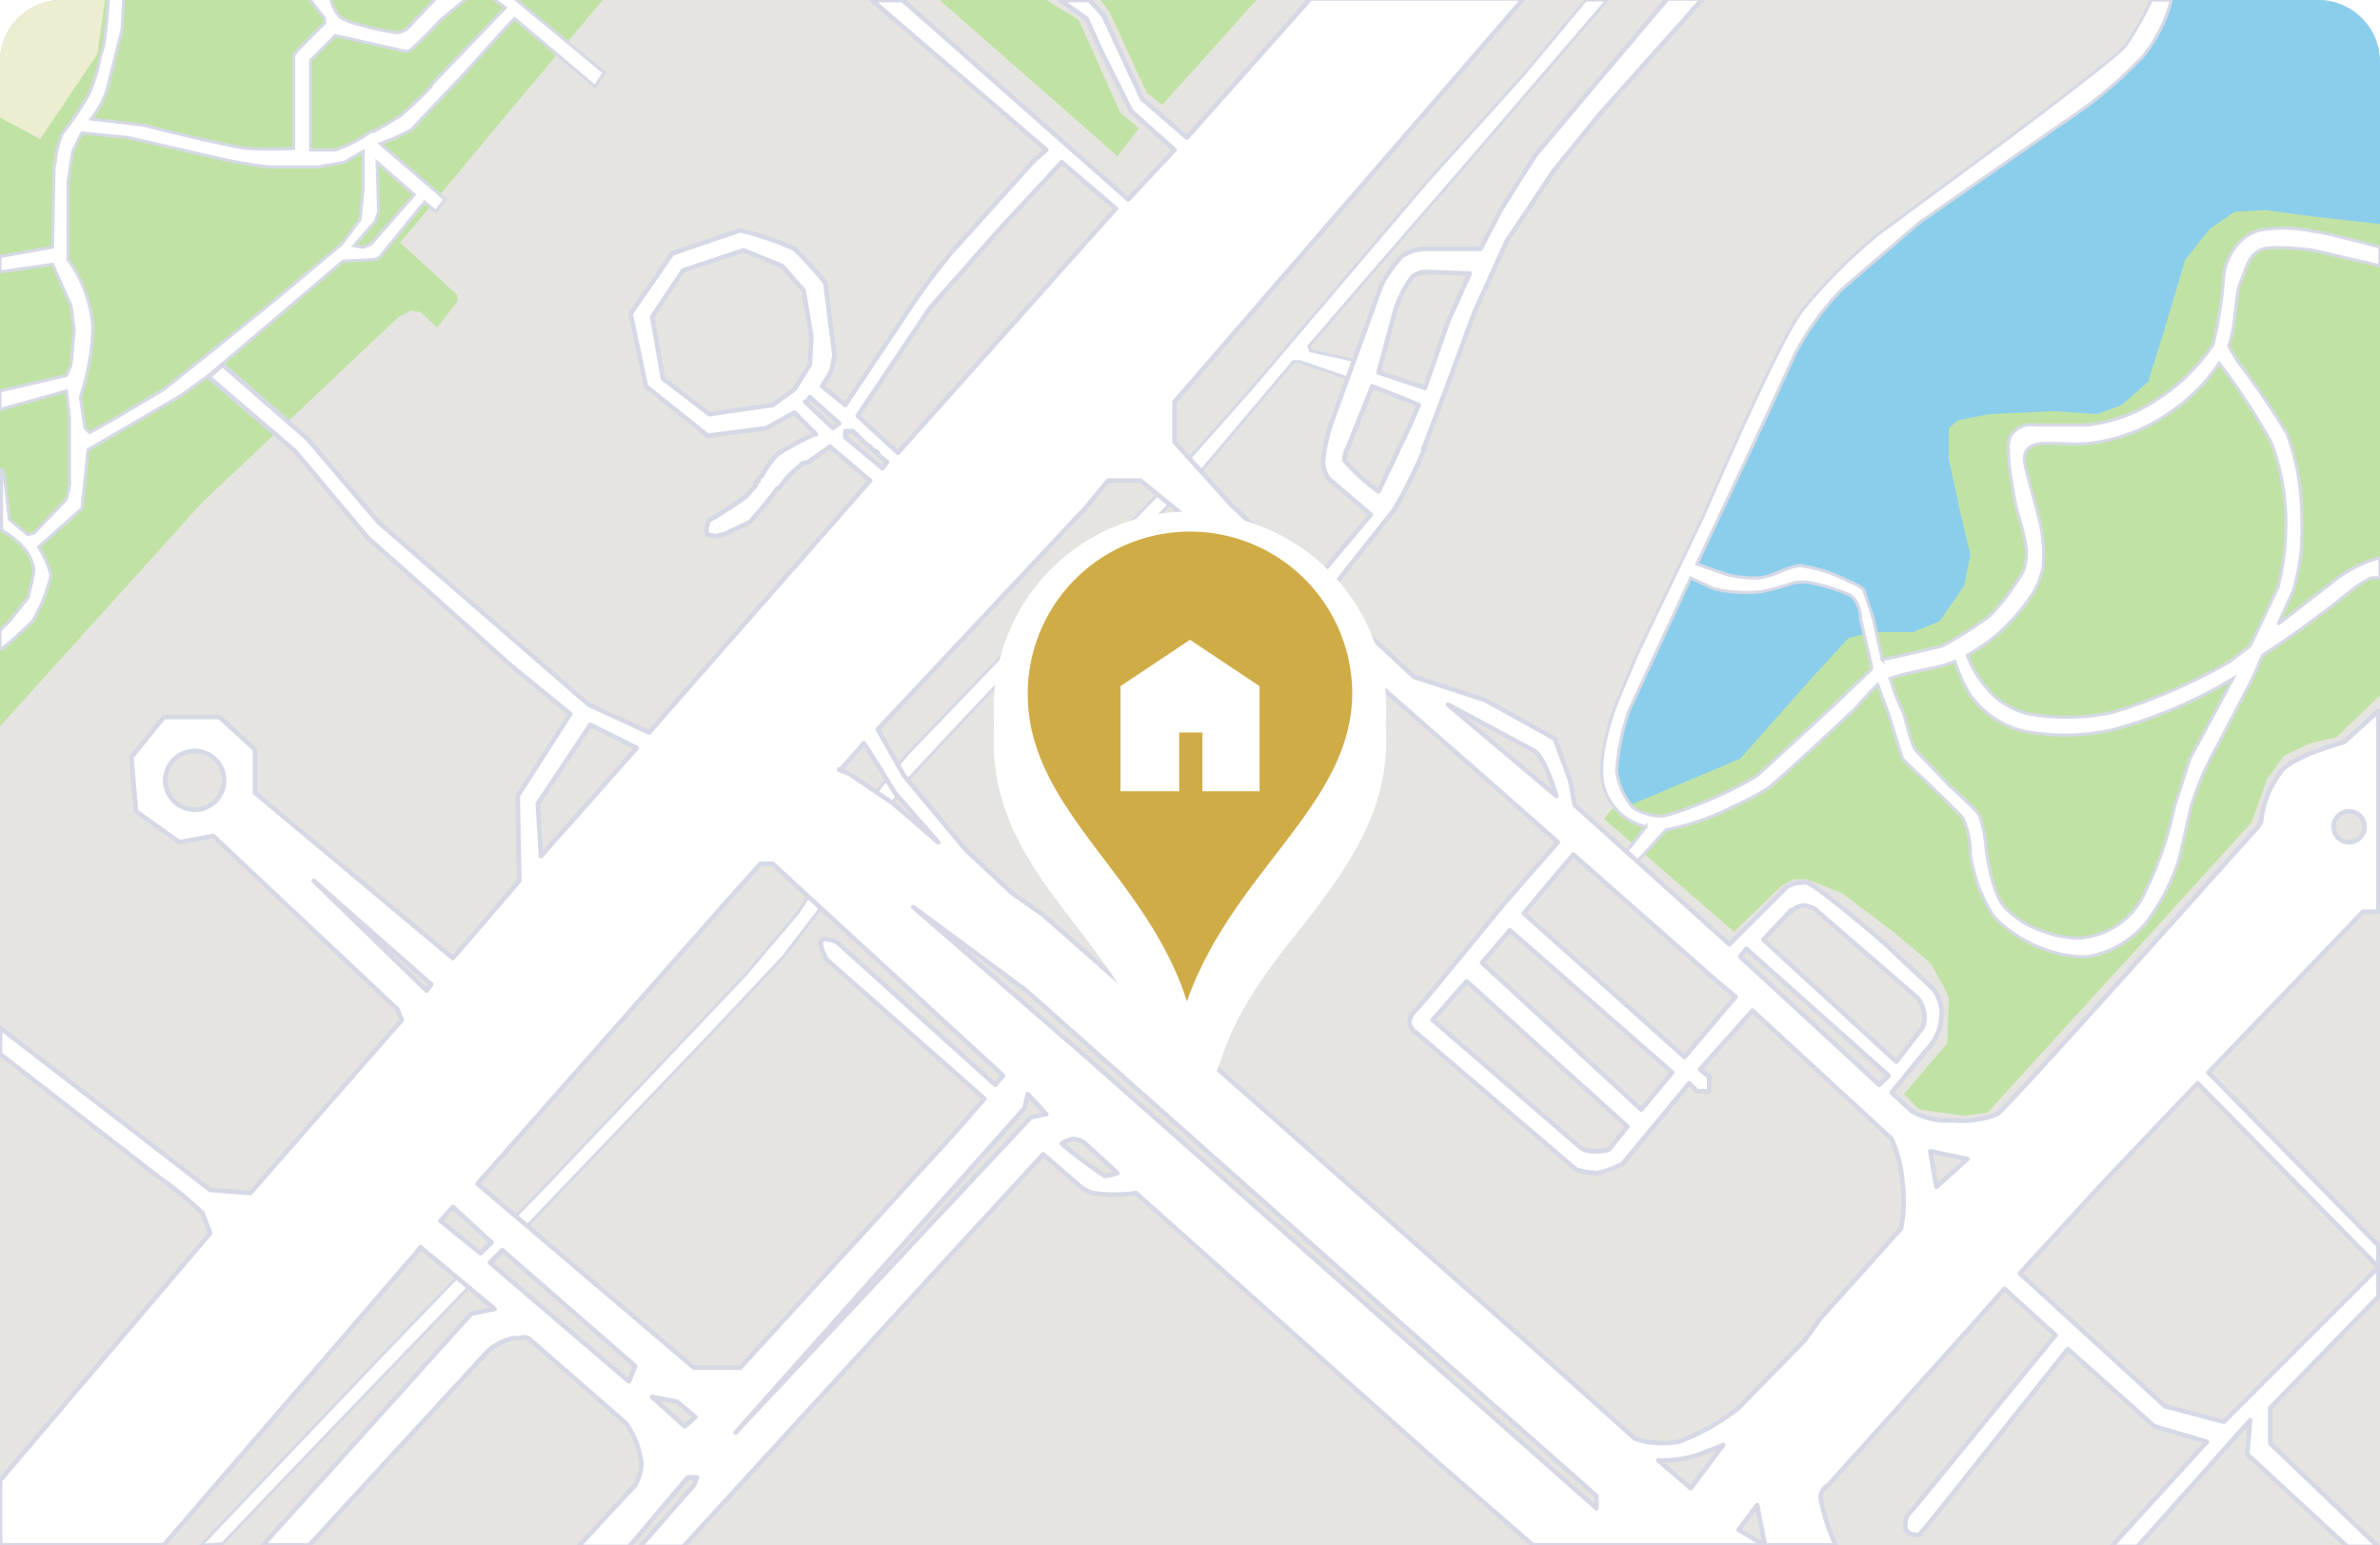 <svg xmlns="http://www.w3.org/2000/svg" viewBox="0 0 154 100">
  <defs>
    <clipPath id="location_a">
      <path fill="#fff" stroke="#707070" d="M4 0h146a4 4 0 0 1 4 4v96H0V4a4 4 0 0 1 4-4z" transform="translate(669 563)"/>
    </clipPath>
    <filter id="location_b" width="43.5" height="54.7" x="55.3" y="26.1" filterUnits="userSpaceOnUse">
      <feOffset dy="3"/>
      <feGaussianBlur result="location_c" stdDeviation="3"/>
      <feFlood flood-color="#222" flood-opacity=".1"/>
      <feComposite in2="location_c" operator="in"/>
      <feComposite in="SourceGraphic"/>
    </filter>
    <filter id="location_c" width="28.5" height="39.7" x="62.8" y="31.6" filterUnits="userSpaceOnUse">
      <feOffset dy="1"/>
      <feGaussianBlur result="location_e" stdDeviation=".5"/>
      <feFlood flood-opacity=".1"/>
      <feComposite in2="location_e" operator="in"/>
      <feComposite in="SourceGraphic"/>
    </filter>
  </defs>
  <g clip-path="url(#location_a)" transform="translate(-669 -563)">
    <path fill="#e6e4e0" d="M669 563h154v100H669z"/>
    <path fill="#c0e3a5" d="M793.2 634.8l-1-1 2.8-3.3.1-2.9-.3-.7-.9-1.6-2.4-2-3.3-2.5-2.3-.9h-.8l-.8.4-3.1 3-8.4-7.3a3.9 3.9 0 0 1 2-1.6 44 44 0 0 0 6.7-3.3 20.6 20.6 0 0 0 3.3-3.8 16 16 0 0 1 3.5-3.5 12 12 0 0 1 3.5-.4 4.4 4.4 0 0 0 2.3-.9 5.7 5.7 0 0 0 1.5-2.4 5.4 5.4 0 0 0 0-1.8c0-.8-1.2-5.6-1.3-6.2a3 3 0 0 1 .4-1.8 1.6 1.6 0 0 1 1.3-.7l8.3-.3a5.7 5.7 0 0 0 2.2-.9 3 3 0 0 0 1.2-1.7c.1-.5 1.7-6.6 2.2-7.3s1.9-2.7 3.4-3.2a8.5 8.5 0 0 1 3.5 0l6.2.8v31l-2.8 2.7-1.7.4-1.7.8-1.1 1.5-1 2.8-6.8 7.5-10.3 11.3-1.5.2zM669 563h39l-6.7 8-6.4 7.7 3.7 3.4v.4l-1.3 1.7-1.1-1-.6-.1-.8.4-12.7 12L669 610zm60.8 0h6.9l2.1 1.3 2.7 6 1.2 1-1.4 1.8zm13.4 6l-2.4-5.2-.6-.8h10.1l-6.1 6.8z"/>
    <path fill="#8aceec" d="M774.7 615l6.9-2.9 4.7-5.3 2.3-2.5 1.5-.4h2.7l1.7-.7 1.6-2.3.4-2-.6-2.5-.8-3.7v-2l.6-.5 2-.4 4.2-.2 2.8.2 1.6-.6 1.7-1.5 1-3.2 1.4-4.7 1.6-2 1.6-1.1 2-.1 3 .4 4.4.5V563h-14l-1.3 2.5-4.5 4.1-6.7 4.8-6.5 5-3.3 3-1.8 2.5-2.7 5.8-2.4 5.5-4 8.6-2.4 5.6-.3 2.7.5 1.5.5.5z"/>
    <path fill="#fff" stroke="#d6d9e5" stroke-width=".2" d="M682 663l11.8-12.4 10.8-11.2 12.6-13.3 3.4-4 5.3-8.1 1.8-2.2 4.8-5 11.3-11.7 6.2-7 11.3-13.3 6.3-7 4-4.8h1.4l-9.1 10.6-6.5 7.5-3.7 4.3.1.3 3.2.7-.4 1.2-3.5-1.2h-.4l-6 7.1-5.7 6-9 9.4-4.2 4.5-5.8 8.5-2.3 3-4.7 5-17.5 18.3-10.1 10.5-4 4.2zm119.5-38.5a8.7 8.7 0 0 1-3.5-2.2 10.1 10.1 0 0 1-1.5-4 5.7 5.7 0 0 0-.5-2.4 118 118 0 0 0-3.4-3.3l-.5-.5-.9-2.9-.7-1.9a17.5 17.5 0 0 0-1.4 1.5s-5 4.7-5.7 5.2-3.1 1.6-3.1 1.6a17 17 0 0 1-3.5 1.1l-2 2.2-.7-.6 1.4-1.8a3.7 3.7 0 0 1-2.6-2.2c-.8-1.8.5-5.3.7-5.8l1.3-3.1 4.4-9.2s4.7-11 6.3-13.1a34.5 34.5 0 0 1 5-5l8-5.9s7.1-5.3 7.9-6.2a19.6 19.6 0 0 0 1.7-3h1.3a9.7 9.7 0 0 1-1.8 3.6 29.3 29.3 0 0 1-3.7 3.3l-10.8 7.5-5 4.3a18.4 18.4 0 0 0-3 4.1l-1.7 3.7-4.7 10h0l2 .7a7.9 7.9 0 0 0 2 .2c1-.1 1.7-.7 2.7-.8a9.7 9.7 0 0 1 3.1 1s1 .4 1 .6l.6 1.8.6 2.7h0a8.1 8.1 0 0 1 .9-.2l3-.7a31.3 31.3 0 0 0 3-1.9 15.1 15.1 0 0 0 2.2-2.9 3.3 3.3 0 0 0 .2-1.6 17.3 17.3 0 0 0-.6-2.4s-.9-4-.4-4.8a1.6 1.6 0 0 1 1.6-.7h3.4a10.3 10.3 0 0 0 4.4-1.6 12.8 12.8 0 0 0 3.7-3.6 27.9 27.9 0 0 0 .7-4.5c0-.6.7-2.5 2.3-2.9a8.9 8.9 0 0 1 3.6.1c.6 0 4.2 1 4.2 1v1.2l-4.3-1s-2.8-.4-3.5 0-.8 1-1.2 2c-.4.8-.3 3-.8 4.2l.6 1a51 51 0 0 1 3.2 4.7 15.3 15.3 0 0 1 .9 4.3 26 26 0 0 1 0 3.2 16.7 16.7 0 0 1-.5 2.6l-1 2.2 4-3.1a9.6 9.6 0 0 1 1.9-1 5.3 5.3 0 0 1 .7-.2v1.3a4.1 4.1 0 0 0-.6 0 8.6 8.6 0 0 0-1.5 1c-.2.2-3 2.4-5.5 4l-.6 1.4-2.4 4.6a20 20 0 0 0-1.6 3.7l-.8 3.5a14.2 14.2 0 0 1-1.9 3.8 6.2 6.2 0 0 1-4 2.5 3.9 3.9 0 0 1-.6 0 7.4 7.4 0 0 1-2-.4zM795 606c-1.2.3-2.9.6-3.7.9h0a15.6 15.6 0 0 0 .7 1.9c.3.4.6 2.4 1 2.8l2.2 2.3s1.7 1.5 1.9 1.9a9 9 0 0 1 .4 2s.3 3 1.3 4a6.1 6.1 0 0 0 2.5 1.5 6.4 6.4 0 0 0 2.2.4 5 5 0 0 0 4.4-3.2 22.2 22.2 0 0 0 1.8-5.3l1-3.1 2.8-5.2a30.2 30.2 0 0 1-7.7 3.3 14 14 0 0 1-5.9.1 6 6 0 0 1-3.4-2.3 9.8 9.8 0 0 1-1-2.2 10.8 10.8 0 0 1-.6.2zm-20.6 3a15.5 15.5 0 0 0-.8 3.9 4.8 4.8 0 0 0 1 2.3 3.3 3.3 0 0 0 2.1.6 26.3 26.3 0 0 0 3.7-1.4 22.7 22.7 0 0 0 2.3-1.2l5-4.6 2.4-2.3v-.2l-.7-3c0-.3-.1-1.2-.7-1.6a12.8 12.8 0 0 0-2.6-.8 4 4 0 0 0-1 0 15.6 15.6 0 0 1-2.2.6 9.3 9.3 0 0 1-3-.2l-1.5-.7zm26-17.1c-.6.4-.4 1-.3 1.5l.8 3a9.7 9.7 0 0 1 .3 3.3 5.8 5.8 0 0 1-.6 1.6 12.9 12.9 0 0 1-2.3 2.7 12.2 12.2 0 0 1-2 1.4 5.9 5.9 0 0 0 1 1.8 5 5 0 0 0 3 2 14.1 14.1 0 0 0 5.4-.1 36.9 36.9 0 0 0 7.6-3.3l1.3-1 1.8-3.8a16.7 16.7 0 0 0 .5-4.7 15.2 15.2 0 0 0-.9-4.6 42.5 42.5 0 0 0-3.4-5.2 11.7 11.7 0 0 1-3.2 3.2 11.3 11.3 0 0 1-5.3 2 11.6 11.6 0 0 1-1.7 0h-1a1.9 1.9 0 0 0-1 .2zM669 605v-1.2l.6-.6 1.2-1.5a15 15 0 0 0 .4-1.8 2.8 2.8 0 0 0-.8-1.6 6.4 6.4 0 0 0-1.3-1h0v-4l.2.6.3 2.7 1.2 1 .4-.1 2.1-2.2.2-.9v-4.3l-.2-1.8-4.3 1.2v-1.2l4.3-1 .3-.7.2-2.3-.2-1.5-1.2-2.7-3.4.5v-1l3.4-.6h0v-.2l.1-5a5.5 5.5 0 0 0 .1-.5v-.1 0a6.6 6.6 0 0 1 .4-1.5 25.4 25.4 0 0 0 1.7-2.5 10.3 10.3 0 0 0 .8-2.6v0l.2-.6a25.5 25.5 0 0 0 .3-3v-.1h1l-.1 2-1 4a6.5 6.5 0 0 1-1 1.8h0l3.4.4c.7.2 5.6 1.4 6.7 1.5a22.3 22.3 0 0 0 3 0h0v-6l.2-.3 1.8-1.8v-.3l-1-1.3h1.4v0a2.6 2.6 0 0 0 .6 1.2 3.9 3.9 0 0 0 1.3.5 13.4 13.4 0 0 0 2.3.5.5.5 0 0 0 .2 0 1.6 1.6 0 0 0 .5-.2l1.9-2h2l-1.7 1.4h0a25.4 25.4 0 0 1-2 2 .5.5 0 0 1-.3 0 2 2 0 0 1-.5-.1l-4-.9-1.6 1.6v5.8h1.6a8.3 8.3 0 0 0 2.3-1.2h.2a58 58 0 0 0 1.7-1 26.8 26.8 0 0 0 2-1.9h0v-.1l4.8-5-.8-.6h1.4l5.8 4.8-.6.9-5.2-4.4-.4.4-2.7 3-3.6 3.8a15 15 0 0 1-2 .9l4.2 3.6-.6.8-.7-.6a1.4 1.4 0 0 0-.1.1l-.1.1-.2.2-.3.4-2.2 2.7a.7.7 0 0 1-.5.2.3.3 0 0 1 0 0l-1.9.1-8.7 7.4-1.8 1.3-6 3.5-.4 3.8-2.8 2.5h0a7 7 0 0 1 .8 1.8 10.1 10.1 0 0 1-1.2 3 26.1 26.1 0 0 1-2 1.8h0zm4.7-32.2l-.3 2v5a8.4 8.4 0 0 1 1.6 4.3 15.4 15.4 0 0 1-.8 4.6l.3 2 .3.3 1.6-.9 3.2-1.9 3.5-2.8 3.7-3 4.3-3.6 1.2-1.6v0l.2-2v-2.4 0l-1.2.7-1.7.3h-3.2a29.6 29.6 0 0 1-3-.5l-6.1-1.4-3-.3zm19.8 3.9l-.2.6-1.4 1.6.6.1.5-.2 2.8-3.2-2.4-2.1z"/>
    <path fill="#ededd2" d="M669 563v7.6l2.6 1.4 3.7-5.5.5-3.5z"/>
    <path fill="#fff" stroke="#d6d9e5" stroke-linejoin="round" stroke-width=".3" d="M679.5 663H669v-4.2l13.6-16v0h0l-.5-1.3a23.8 23.8 0 0 0-2.8-2.3h0l-10.3-8v-1.7l13.6 10.5 2.6.2L695 629l-.3-.7-11.9-11.2-2.2.4-2.8-2-.3-3.5 2.1-2.6h3.6l2.3 2.1v2.8l12.8 10.7 4.3-5-.1-5.5 3.4-5.3-3.8-3.1-4.8-4.3-4.5-4-4.7-5.6-5.6-4.8.9-.8 5.5 4.8 4.6 5.4 3.8 3.3 9.8 8.5 3.9 1.8 14.3-16.3-2.6-2.2h0v0h0v0h0l-1.4 1h0l-.4.1h0v0l-.2.2a6.5 6.5 0 0 0-1.3 1.4h0-.1 0a24.3 24.3 0 0 1-1.8 2.2l-1.7.8h0v0h0-.1a3 3 0 0 1-.4.1l-.5-.1c-.2-.2 0-.8.1-1v0h.1a22.8 22.8 0 0 0 2.3-1.5l.6-.7v-.2h.1v-.1h.1v-.1 0-.1l.2-.1h0a5.9 5.9 0 0 1 1-1.4 16.6 16.6 0 0 1 2.4-1.3h.1l-1.4-1.4-1.8 1-3.8.5-4-3.2-1-4.7 2.7-3.9 4.4-1.5h0a20 20 0 0 1 3.5 1.2 23 23 0 0 1 2 2.2v0l.6 4.7-.2 1-.6 1 1.5 1.2 4-6h0a45 45 0 0 1 2.8-3.8l5.4-6 .8-.7-11.3-9.7h2l14.6 12.9 3-3.2-2.8-2.5-2-4-.9-2-1.7-1.2h1.9l.9 1 2.5 5.4 2.9 2.5 8-9h13.8L745 589v2.6l3.7 4.1 5.3 5 3.7-4.4h0L755 594h0a2 2 0 0 1-.4-1.1 11.2 11.2 0 0 1 .5-2.4l3.3-9.1a8.3 8.3 0 0 1 1.3-1.8 2.8 2.8 0 0 1 1.4-.5h3.7l1.3-2.5 2.2-3.5 4.2-5 4.4-5.2h2.3l-6.7 7.5-3 3.7-3 4.5-2.1 4.6-1.8 4.9s0 0 0 0v0h0l-1.4 3.7a.1.1 0 0 0 0 0h0v.1h0v0h0v0a.1.1 0 0 0 0 .2h-.1v.1a30.3 30.3 0 0 1-1.9 3.8l-4.2 5.3h0-.1 0l-.1.2 5.7 5.3 4.6 1.5 4.5 2.5 1 2.7.3 1.6 10 9 3.7-3.7a2 2 0 0 1 1-.3 2.4 2.4 0 0 1 .3 0h0c.4.1 2.2 1.5 5 3.9h0l3.2 3v0a2.6 2.6 0 0 1 .5 2 3.3 3.3 0 0 1-1 2l-2.2 2.7 1.3 1.2h0a4.5 4.5 0 0 0 2.4.6h.3a6.3 6.3 0 0 0 2.8-.4c.3-.1 6-6.4 16.9-18.6l.2-.3h0a6.3 6.3 0 0 1 1.4-3.4c1-1 3.8-1.7 4-1.8h0l2.2-2V622h-1l-10 10.4 11 11.2v3.3l-7 7.2v2.3l7 6.7h-2l-6.5-6 .2-2.2-7.3 8.2h-1.7l6.2-6.8-3.4-1-5.6-5-8.6 10.8-1 1.2h0a.6.6 0 0 1-.3 0 .7.7 0 0 1-.5-.2.5.5 0 0 1-.1-.5 1 1 0 0 1 .1-.5l.6-.7 9-11-3.3-3-2.4 2.7-9 10h0a1 1 0 0 0-.5.8 11.8 11.8 0 0 0 1 3.1v0h0v0h-19.6l-6.2-5.4-19.5-17.4a9.2 9.2 0 0 1-2.8 0 2.4 2.4 0 0 1-1-.6l-2.2-1.9-7 7.6-16.3 17.8h-2.8l3.5-4 .2-.5h-.6l-3.8 4.5h-3.3l3.7-4a3 3 0 0 0 .4-1.4 5.6 5.6 0 0 0-1-2.6v0l-6.3-5.5a.8.8 0 0 0-.6 0 2.8 2.8 0 0 0-.4 0 3.5 3.5 0 0 0-1.7.9L689 663h-3l13.5-15 1.5-.3-4.8-4-.3.4-16.4 19zm102-1l1.7 1-.5-2.6zm-42.2-30.6l33 29.2v-.8l-17.1-15.1-19.8-17.6-7.3-5.4zm39.1 27.9h0l2.1-2.8a7.8 7.8 0 0 1-1 .4 7 7 0 0 1-2.7.6 5.4 5.4 0 0 1-.5 0zm-41.9-37.1l4.2 3.7 27.5 24.3 6.6 5.9.7.2a7.2 7.2 0 0 0 2.1 0 14 14 0 0 0 3.9-2.2l4.3-4.4 1-1.4 5.2-5.8v0a9.2 9.2 0 0 0 .1-3 8.7 8.7 0 0 0-.7-2.8v0l-9-8.3-3.4 3.8.6.5v.9a.6.6 0 0 1-.4 0 1.2 1.2 0 0 1-.4 0l-.5-.5-4.3 5.2h0a5.8 5.8 0 0 1-1.6.6h0a.2.2 0 0 1-.2 0 5 5 0 0 1-1.2-.2l-10.4-8.9h0c-.1 0-.4-.4-.4-.6a1 1 0 0 1 .2-.6l1.3-1.5 4.6-5.6 3.5-4-4.3-3.8-18.4-16.1-4.3-3.5h-2.1l-1.4 1.7-13.5 14.4 1.7 3 4 4.8 3 2.8zm-1.2 12.5l-18.7 21 19.1-20.4 1-.2-1.2-1.3zm-22 20.6l.7-.6-1.2-1-1.6-.3h0zm92-16l-5.6 6.1 9.4 8.6 3.8 1 10-10-11.7-11.9zm-104.6 5.4l9 7.7.4-1-8.6-7.5zm15-23l-15.8 17.9 14 11.9h3l13.7-15 2.1-2.4-10.2-9s-.6-1-.3-1.3a.3.3 0 0 1 .3 0 1.3 1.3 0 0 1 .7.2l10.2 9.2.5-.6-14.9-13.7h-.8 0zM697.5 642l2.6 2.1.7-.7-2.5-2.3zm96.8-2.2l2-1.8-2.4-.5zm-56.6-2.8a27.2 27.2 0 0 0 2.8 2.1 3.7 3.7 0 0 0 .8-.2l-2.2-2a1.5 1.5 0 0 0-.7-.2h0a2.6 2.6 0 0 0-.7.3zm24-8l9.5 8.2a1.3 1.3 0 0 0 .8.3h.1a3.4 3.4 0 0 0 1-.1h0l1.2-1.5-10.4-9.4zm3.2-3.7l10.3 9.5 2-2.4-10.5-9.2zm16.7-.4l9 8.3.6-.6-9.2-8.2zm3.3-3l-1.8 1.9 8.6 7.9 1.7-2.2v0a2 2 0 0 0 .1-1 2.4 2.4 0 0 0-.4-.9v0l-6.7-5.8a2 2 0 0 0-.7-.2h0a1.1 1.1 0 0 0-.8.4zm-17.3.2l10.4 9.3 3.3-3.9-1.2-1-9.3-8.2zm-71 5l.3-.4-7.6-6.7zm7.2-12.1l.2 3.4 6.2-7-3-1.5zm19.6-2.2h-.1l.7.3 2.8 1.9 2.9 2.5-2.8-3.2-1.1-1.8-.9-1.4zm96.6 3.7a1 1 0 1 0 1-1 1 1 0 0 0-1 1zm-140.3-3a1.9 1.9 0 1 0 1.8-1.9 1.9 1.9 0 0 0-1.8 2zm90 1s-.7-2.4-1.4-2.9l-5.6-3h0zM756.2 592a1.4 1.4 0 0 0-.2.8 13.8 13.8 0 0 0 2.2 2h0l2-4.2.6-1.4-3-1.2zm-32.5-.7l2.4 2h0v0l.3-.4-.5-.4a.6.6 0 0 1-.1-.1h0v0-.1a.1.1 0 0 0-.1 0h0a.1.1 0 0 0 0 0v-.1h-.1l-.1-.1-.2-.1a.4.4 0 0 1 0-.1h0l-.3-.2-.2-.2-.3-.3h0l-.3-.3h0-.5zm10.1-13.6l-4.6 5.2-4.7 7 2.6 2.4 14.1-15.8-3.5-3zM721.2 589h-.1l1.8 1.7.4-.3-1.9-1.7zm-8-8.5l-2 3 .7 4 3 2.3 4.1-.6 1.4-1 1-1.6.1-1.8-.5-3-1.4-1.6-2.5-1zm47.2.4a6.8 6.8 0 0 0-1.2 2.5v0l-1 3.7 3 1 1.5-4.3 1.4-3.1-2.9-.1a1.5 1.5 0 0 0-.8.3z"/>
    <g filter="url(#location_b)" transform="translate(669 563)">
      <path fill="#fff" d="M77 32.1A12.7 12.7 0 0 0 64.3 45c0 5 2.7 8.5 5.4 12 2 2.6 4 5.3 5 8.6l1 3.4h2l1.3-3.4c1.1-3.4 3.2-6.1 5.3-8.7 2.7-3.5 5.4-7.1 5.4-12A12.7 12.7 0 0 0 77 32.2z"/>
    </g>
    <g filter="url(#location_c)" transform="translate(669 563)">
      <path fill="#fff" d="M77 32.1A12.7 12.7 0 0 0 64.3 45c0 5 2.7 8.5 5.4 12 2 2.6 4 5.3 5 8.6l1 3.4h2l1.3-3.4c1.1-3.4 3.2-6.1 5.3-8.7 2.7-3.5 5.4-7.1 5.4-12A12.7 12.7 0 0 0 77 32.2z"/>
    </g>
    <path fill="#D0AC47" d="M746 597.4a10.5 10.5 0 0 0-10.5 10.5c0 7.5 7.7 11.7 10.3 19.9 3-8.5 10.7-12.7 10.7-20a10.5 10.5 0 0 0-10.5-10.4z"/>
    <path fill="#fff" d="M746 604.4l-4.5 3v6.8h3.8v-3.8h1.5v3.8h3.7v-6.8z"/>
  </g>
</svg>
